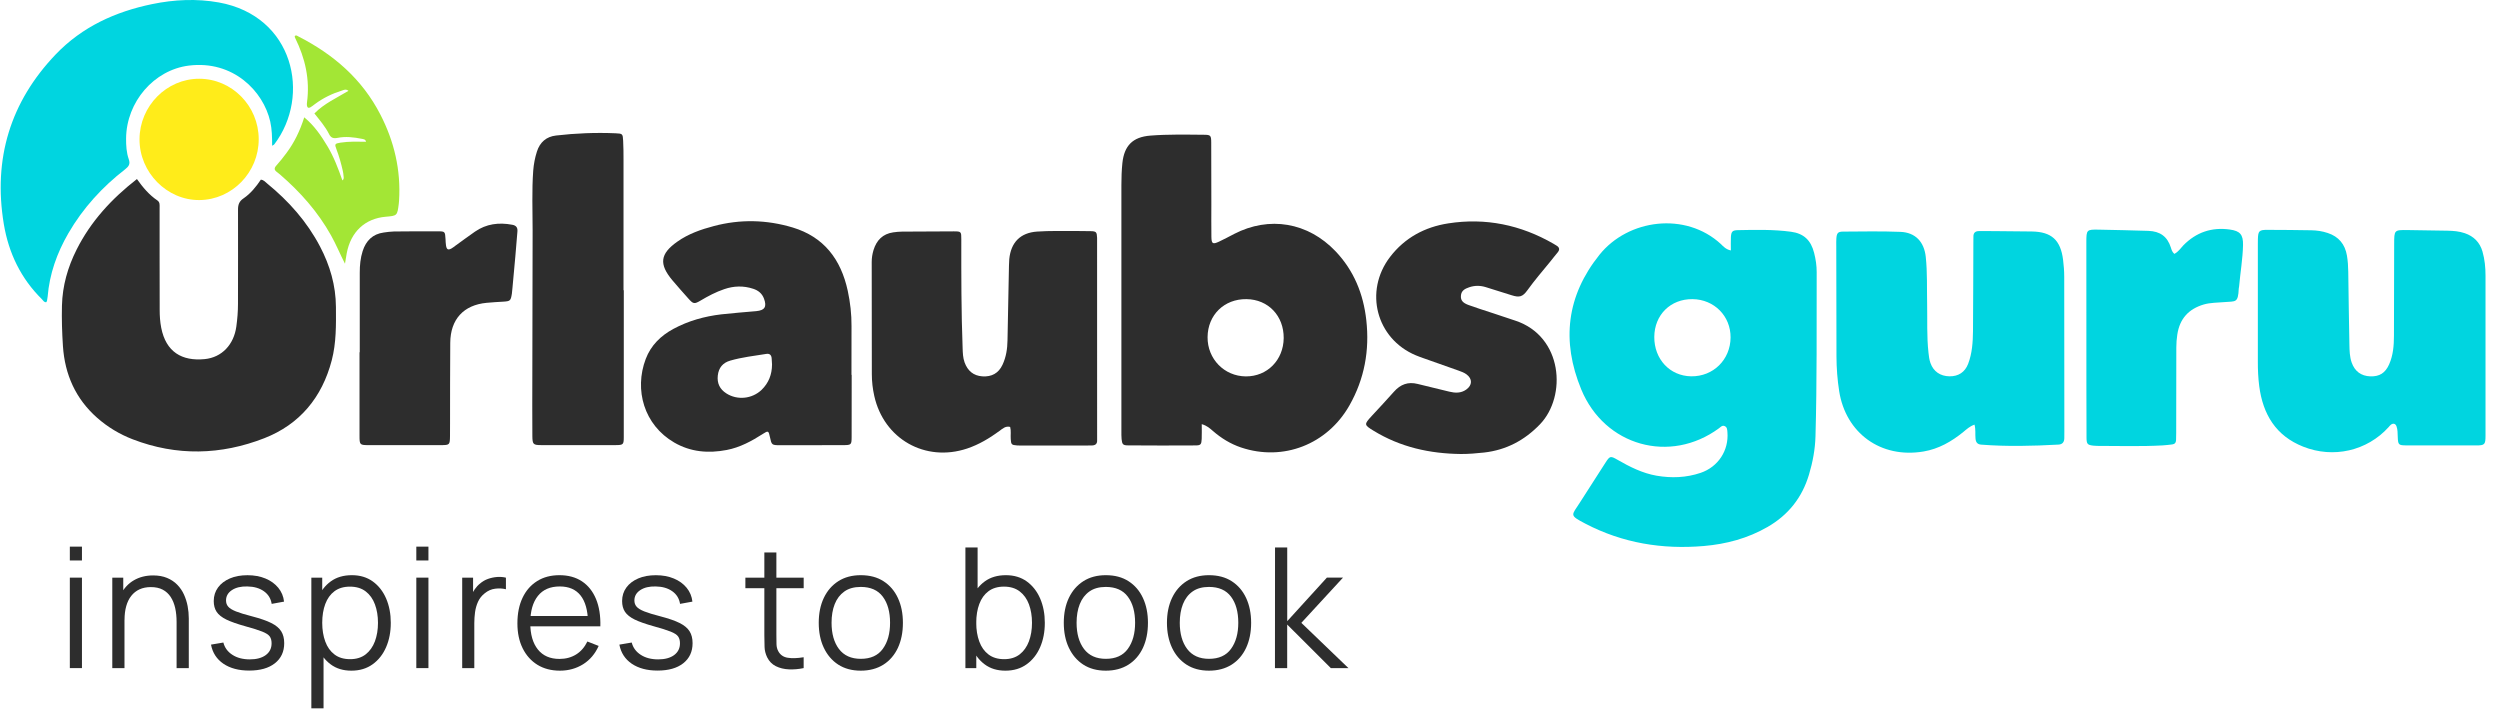 <svg
  fill='none'
  height='47'
  viewBox='0 0 165 47'
  width='165'
  xmlns='http://www.w3.org/2000/svg'
>
  <path
    d='M4.609 36.991V36.078H5.409V36.991H4.609ZM4.609 44.095V38.124H5.409V44.095H4.609Z'
    fill='#2D2D2D'
  />
  <path
    d='M7.411 44.096V38.125H8.135V39.595H8.216V44.096H7.411ZM11.655 44.096V41.048C11.655 40.717 11.625 40.411 11.563 40.132C11.5 39.854 11.403 39.611 11.267 39.402C11.132 39.195 10.956 39.032 10.742 38.919C10.525 38.803 10.265 38.748 9.956 38.748C9.674 38.748 9.425 38.798 9.208 38.897C8.991 38.996 8.812 39.14 8.666 39.324C8.519 39.509 8.408 39.735 8.332 40.003C8.257 40.267 8.219 40.571 8.219 40.91L7.652 40.786C7.652 40.174 7.758 39.661 7.967 39.244C8.175 38.828 8.465 38.514 8.837 38.298C9.208 38.083 9.631 37.978 10.107 37.978C10.46 37.978 10.766 38.034 11.029 38.144C11.292 38.254 11.514 38.403 11.698 38.591C11.882 38.778 12.029 38.993 12.14 39.236C12.251 39.479 12.332 39.733 12.384 40.005C12.435 40.276 12.46 40.546 12.46 40.816V44.096H11.655Z'
    fill='#2D2D2D'
  />
  <path
    d='M16.443 44.258C15.755 44.258 15.189 44.106 14.744 43.806C14.3 43.502 14.029 43.083 13.926 42.545L14.742 42.407C14.828 42.746 15.026 43.017 15.338 43.218C15.646 43.419 16.031 43.519 16.487 43.519C16.931 43.519 17.283 43.425 17.541 43.235C17.798 43.044 17.925 42.785 17.925 42.457C17.925 42.272 17.885 42.123 17.804 42.007C17.722 41.892 17.557 41.784 17.308 41.685C17.058 41.585 16.684 41.467 16.189 41.332C15.657 41.183 15.24 41.037 14.939 40.891C14.639 40.744 14.424 40.573 14.297 40.38C14.17 40.187 14.107 39.95 14.107 39.669C14.107 39.33 14.202 39.032 14.389 38.775C14.576 38.519 14.839 38.32 15.172 38.177C15.506 38.033 15.893 37.964 16.335 37.964C16.777 37.964 17.172 38.036 17.522 38.182C17.871 38.328 18.153 38.532 18.367 38.794C18.581 39.056 18.709 39.36 18.747 39.707L17.931 39.856C17.877 39.506 17.706 39.227 17.419 39.023C17.132 38.819 16.766 38.712 16.324 38.706C15.907 38.695 15.568 38.775 15.308 38.946C15.048 39.117 14.918 39.346 14.918 39.63C14.918 39.79 14.964 39.925 15.059 40.035C15.153 40.149 15.324 40.253 15.571 40.353C15.82 40.452 16.172 40.559 16.633 40.678C17.172 40.819 17.598 40.965 17.904 41.119C18.213 41.274 18.43 41.456 18.562 41.668C18.692 41.878 18.758 42.137 18.758 42.449C18.758 43.011 18.552 43.455 18.14 43.778C17.728 44.101 17.164 44.258 16.443 44.258Z'
    fill='#2D2D2D'
  />
  <path
    d='M20.549 46.751V38.125H21.267V42.62H21.354V46.751H20.549ZM23.191 44.264C22.652 44.264 22.194 44.126 21.823 43.847C21.448 43.569 21.167 43.191 20.974 42.714C20.782 42.237 20.687 41.702 20.687 41.106C20.687 40.502 20.785 39.961 20.977 39.49C21.169 39.015 21.457 38.643 21.833 38.37C22.21 38.097 22.673 37.962 23.224 37.962C23.76 37.962 24.221 38.1 24.603 38.376C24.985 38.651 25.28 39.029 25.486 39.504C25.689 39.978 25.792 40.513 25.792 41.106C25.792 41.704 25.689 42.239 25.483 42.714C25.277 43.188 24.98 43.566 24.592 43.844C24.204 44.123 23.738 44.264 23.191 44.264ZM23.11 43.505C23.519 43.505 23.86 43.4 24.131 43.191C24.402 42.981 24.605 42.694 24.744 42.33C24.879 41.966 24.947 41.558 24.947 41.106C24.947 40.656 24.879 40.251 24.746 39.89C24.614 39.528 24.408 39.242 24.134 39.032C23.86 38.822 23.513 38.718 23.093 38.718C22.684 38.718 22.346 38.82 22.075 39.021C21.803 39.225 21.603 39.504 21.468 39.865C21.335 40.223 21.267 40.637 21.267 41.106C21.267 41.566 21.335 41.98 21.468 42.341C21.6 42.703 21.803 42.989 22.077 43.196C22.348 43.403 22.692 43.505 23.11 43.505Z'
    fill='#2D2D2D'
  />
  <path
    d='M27.477 36.991V36.078H28.277V36.991H27.477ZM27.477 44.095V38.124H28.277V44.095H27.477Z'
    fill='#2D2D2D'
  />
  <path
    d='M30.505 44.095V38.124H31.223V39.561L31.082 39.374C31.147 39.197 31.231 39.035 31.337 38.886C31.442 38.737 31.556 38.613 31.678 38.519C31.83 38.384 32.009 38.279 32.209 38.207C32.41 38.136 32.616 38.094 32.825 38.08C33.031 38.067 33.22 38.083 33.391 38.127V38.891C33.177 38.836 32.944 38.822 32.689 38.853C32.434 38.883 32.201 38.985 31.987 39.161C31.792 39.316 31.646 39.501 31.548 39.719C31.451 39.934 31.386 40.163 31.353 40.405C31.321 40.648 31.304 40.885 31.304 41.122V44.095H30.505Z'
    fill='#2D2D2D'
  />
  <path
    d='M36.957 44.264C36.385 44.264 35.889 44.134 35.472 43.878C35.054 43.618 34.729 43.257 34.496 42.788C34.263 42.319 34.149 41.77 34.149 41.142C34.149 40.488 34.263 39.925 34.491 39.448C34.718 38.971 35.041 38.607 35.456 38.348C35.87 38.089 36.361 37.962 36.924 37.962C37.504 37.962 37.997 38.097 38.407 38.367C38.816 38.638 39.125 39.026 39.336 39.531C39.545 40.036 39.642 40.64 39.623 41.34H38.808V41.053C38.794 40.279 38.629 39.694 38.317 39.3C38.003 38.905 37.548 38.706 36.946 38.706C36.315 38.706 35.832 38.913 35.499 39.333C35.166 39.752 34.998 40.342 34.998 41.114C34.998 41.867 35.166 42.449 35.499 42.865C35.832 43.282 36.309 43.489 36.924 43.489C37.344 43.489 37.71 43.389 38.025 43.194C38.339 42.998 38.586 42.711 38.767 42.339L39.512 42.631C39.279 43.15 38.938 43.555 38.488 43.839C38.035 44.12 37.526 44.264 36.957 44.264ZM34.713 41.338V40.656H39.195V41.338H34.713Z'
    fill='#2D2D2D'
  />
  <path
    d='M43.395 44.258C42.707 44.258 42.141 44.106 41.696 43.806C41.252 43.502 40.981 43.083 40.878 42.545L41.694 42.407C41.78 42.746 41.978 43.017 42.29 43.218C42.599 43.419 42.983 43.519 43.439 43.519C43.883 43.519 44.236 43.425 44.493 43.235C44.75 43.044 44.878 42.785 44.878 42.457C44.878 42.272 44.837 42.123 44.756 42.007C44.675 41.892 44.509 41.784 44.26 41.685C44.011 41.585 43.637 41.467 43.141 41.332C42.609 41.183 42.192 41.037 41.891 40.891C41.591 40.744 41.377 40.573 41.249 40.38C41.122 40.187 41.059 39.95 41.059 39.669C41.059 39.33 41.154 39.032 41.341 38.775C41.528 38.519 41.791 38.32 42.124 38.177C42.458 38.033 42.845 37.964 43.287 37.964C43.729 37.964 44.124 38.036 44.474 38.182C44.824 38.328 45.105 38.532 45.319 38.794C45.533 39.056 45.661 39.36 45.699 39.707L44.883 39.856C44.829 39.506 44.658 39.227 44.371 39.023C44.084 38.819 43.718 38.712 43.276 38.706C42.859 38.695 42.52 38.775 42.26 38.946C42 39.117 41.87 39.346 41.87 39.63C41.87 39.79 41.916 39.925 42.011 40.035C42.105 40.149 42.276 40.253 42.523 40.353C42.772 40.452 43.124 40.559 43.585 40.678C44.124 40.819 44.55 40.965 44.856 41.119C45.165 41.274 45.382 41.456 45.514 41.668C45.645 41.878 45.71 42.137 45.71 42.449C45.71 43.011 45.504 43.455 45.092 43.778C44.68 44.101 44.116 44.258 43.395 44.258Z'
    fill='#2D2D2D'
  />
  <path
    d='M49.195 38.822V38.124H53.043V38.822H49.195ZM53.041 44.095C52.71 44.164 52.385 44.192 52.065 44.178C51.745 44.164 51.458 44.093 51.206 43.968C50.954 43.842 50.764 43.648 50.632 43.381C50.526 43.16 50.469 42.937 50.461 42.708C50.453 42.482 50.447 42.223 50.447 41.93V36.461H51.241V41.897C51.241 42.148 51.244 42.358 51.249 42.526C51.255 42.694 51.293 42.843 51.361 42.97C51.491 43.218 51.699 43.364 51.984 43.411C52.268 43.458 52.621 43.447 53.041 43.378V44.095Z'
    fill='#2D2D2D'
  />
  <path
    d='M56.812 44.264C56.229 44.264 55.731 44.129 55.319 43.861C54.907 43.591 54.59 43.218 54.368 42.744C54.145 42.27 54.037 41.724 54.037 41.106C54.037 40.48 54.148 39.931 54.373 39.459C54.598 38.988 54.918 38.621 55.332 38.356C55.747 38.092 56.24 37.962 56.812 37.962C57.4 37.962 57.899 38.094 58.313 38.362C58.728 38.629 59.045 38.999 59.264 39.473C59.484 39.948 59.592 40.491 59.592 41.106C59.592 41.732 59.481 42.283 59.262 42.758C59.039 43.232 58.722 43.602 58.305 43.867C57.888 44.129 57.389 44.264 56.812 44.264ZM56.812 43.483C57.465 43.483 57.95 43.263 58.267 42.821C58.587 42.38 58.744 41.809 58.744 41.103C58.744 40.381 58.584 39.807 58.264 39.38C57.945 38.952 57.46 38.737 56.812 38.737C56.373 38.737 56.013 38.836 55.728 39.038C55.444 39.239 55.232 39.517 55.091 39.873C54.95 40.229 54.883 40.64 54.883 41.103C54.883 41.823 55.045 42.399 55.37 42.832C55.698 43.265 56.178 43.483 56.812 43.483Z'
    fill='#2D2D2D'
  />
  <path
    d='M63.717 44.095V36.133H64.522V39.6H64.435V44.095H63.717ZM66.356 44.264C65.817 44.264 65.359 44.126 64.988 43.847C64.614 43.569 64.332 43.191 64.139 42.714C63.947 42.236 63.852 41.701 63.852 41.106C63.852 40.502 63.95 39.961 64.142 39.49C64.335 39.015 64.622 38.643 64.999 38.37C65.375 38.097 65.839 37.962 66.389 37.962C66.925 37.962 67.386 38.1 67.768 38.375C68.15 38.651 68.445 39.029 68.651 39.503C68.855 39.978 68.958 40.513 68.958 41.106C68.958 41.704 68.855 42.239 68.649 42.714C68.443 43.188 68.145 43.566 67.757 43.844C67.372 44.123 66.904 44.264 66.356 44.264ZM66.275 43.505C66.684 43.505 67.025 43.4 67.296 43.191C67.567 42.981 67.771 42.694 67.909 42.33C68.044 41.966 68.112 41.558 68.112 41.106C68.112 40.656 68.044 40.251 67.912 39.889C67.779 39.528 67.573 39.241 67.299 39.032C67.025 38.822 66.679 38.717 66.259 38.717C65.85 38.717 65.511 38.819 65.24 39.021C64.969 39.225 64.768 39.503 64.633 39.865C64.5 40.223 64.432 40.637 64.432 41.106C64.432 41.566 64.5 41.98 64.633 42.341C64.766 42.703 64.969 42.989 65.242 43.196C65.516 43.403 65.86 43.505 66.275 43.505Z'
    fill='#2D2D2D'
  />
  <path
    d='M72.985 44.264C72.402 44.264 71.904 44.129 71.492 43.861C71.08 43.591 70.763 43.218 70.541 42.744C70.318 42.27 70.21 41.724 70.21 41.106C70.21 40.48 70.321 39.931 70.546 39.459C70.771 38.988 71.091 38.621 71.505 38.356C71.92 38.092 72.413 37.962 72.985 37.962C73.573 37.962 74.072 38.094 74.486 38.362C74.901 38.629 75.218 38.999 75.437 39.473C75.657 39.948 75.765 40.491 75.765 41.106C75.765 41.732 75.654 42.283 75.435 42.758C75.212 43.232 74.895 43.602 74.478 43.867C74.063 44.129 73.565 44.264 72.985 44.264ZM72.985 43.483C73.638 43.483 74.123 43.263 74.44 42.821C74.76 42.38 74.917 41.809 74.917 41.103C74.917 40.381 74.757 39.807 74.437 39.38C74.118 38.952 73.632 38.737 72.985 38.737C72.546 38.737 72.186 38.836 71.901 39.038C71.616 39.239 71.405 39.517 71.264 39.873C71.123 40.229 71.055 40.64 71.055 41.103C71.055 41.823 71.218 42.399 71.543 42.832C71.871 43.265 72.351 43.483 72.985 43.483Z'
    fill='#2D2D2D'
  />
  <path
    d='M79.794 44.264C79.212 44.264 78.713 44.129 78.301 43.861C77.887 43.591 77.572 43.218 77.35 42.744C77.131 42.27 77.019 41.724 77.019 41.106C77.019 40.48 77.131 39.931 77.356 39.459C77.581 38.988 77.9 38.621 78.315 38.356C78.73 38.092 79.223 37.962 79.794 37.962C80.38 37.962 80.881 38.094 81.296 38.362C81.71 38.629 82.027 38.999 82.247 39.473C82.466 39.948 82.575 40.491 82.575 41.106C82.575 41.732 82.464 42.283 82.244 42.758C82.022 43.232 81.705 43.602 81.288 43.867C80.87 44.129 80.374 44.264 79.794 44.264ZM79.794 43.483C80.448 43.483 80.933 43.263 81.25 42.821C81.569 42.38 81.727 41.809 81.727 41.103C81.727 40.381 81.567 39.807 81.247 39.38C80.927 38.952 80.442 38.737 79.794 38.737C79.355 38.737 78.995 38.836 78.71 39.038C78.426 39.239 78.215 39.517 78.074 39.873C77.933 40.229 77.865 40.64 77.865 41.103C77.865 41.823 78.028 42.399 78.353 42.832C78.681 43.265 79.16 43.483 79.794 43.483Z'
    fill='#2D2D2D'
  />
  <path
    d='M84.147 44.095L84.152 36.133H84.957V40.998L87.575 38.122H88.639L85.889 41.108L88.997 44.095H87.835L84.954 41.219V44.095H84.147Z'
    fill='#2D2D2D'
  />
  <path
    d='M111.709 19.743C110.259 19.727 109.194 20.777 109.183 22.234C109.173 23.706 110.211 24.815 111.614 24.837C113.072 24.859 114.208 23.742 114.218 22.275C114.229 20.86 113.137 19.76 111.709 19.743ZM114.237 16.53C114.237 16.21 114.227 15.929 114.24 15.65C114.259 15.292 114.338 15.198 114.682 15.19C115.858 15.168 117.037 15.138 118.205 15.295C119.05 15.408 119.522 15.855 119.733 16.696C119.839 17.112 119.904 17.537 119.901 17.967C119.893 21.577 119.923 25.184 119.822 28.794C119.798 29.658 119.641 30.496 119.394 31.321C118.939 32.849 118.023 33.993 116.66 34.779C115.354 35.532 113.934 35.91 112.452 36.037C109.717 36.271 107.097 35.846 104.639 34.564C103.533 33.988 103.734 34.021 104.26 33.188C104.821 32.303 105.39 31.42 105.959 30.54C106.251 30.088 106.289 30.077 106.755 30.345C107.568 30.813 108.4 31.233 109.33 31.395C110.316 31.566 111.292 31.53 112.243 31.208C113.403 30.813 114.107 29.73 114.01 28.527C113.996 28.367 114.002 28.193 113.823 28.119C113.666 28.055 113.565 28.182 113.454 28.265C110.224 30.64 105.905 29.437 104.363 25.703C103.046 22.512 103.39 19.525 105.566 16.814C107.46 14.454 111.248 13.96 113.579 16.108C113.752 16.282 113.923 16.464 114.237 16.53Z'
    fill='#00D5E0'
  />
  <path
    d='M82.223 24.842C83.635 24.853 84.71 23.764 84.724 22.313C84.735 20.846 83.705 19.762 82.272 19.743C80.8 19.721 79.711 20.785 79.7 22.253C79.689 23.689 80.8 24.831 82.223 24.842ZM79.315 27.994C79.315 28.367 79.326 28.67 79.312 28.971C79.296 29.332 79.245 29.395 78.917 29.398C77.426 29.407 75.933 29.407 74.443 29.395C74.112 29.393 74.058 29.321 74.025 28.979C74.009 28.803 74.012 28.623 74.012 28.444C74.012 23.033 74.015 17.622 74.012 12.211C74.012 11.729 74.028 11.246 74.077 10.766C74.199 9.605 74.765 9.045 75.909 8.951C77.082 8.858 78.258 8.885 79.434 8.894C79.906 8.896 79.938 8.927 79.941 9.418C79.949 10.774 79.947 12.131 79.949 13.488C79.949 14.202 79.941 14.917 79.952 15.631C79.96 16.092 80.039 16.141 80.456 15.948C80.792 15.794 81.114 15.614 81.442 15.446C83.778 14.238 86.326 14.674 88.147 16.585C89.355 17.854 89.984 19.398 90.176 21.13C90.398 23.119 90.057 25.005 89.065 26.753C87.602 29.335 84.686 30.468 81.908 29.533C81.215 29.299 80.605 28.924 80.052 28.444C79.857 28.276 79.667 28.094 79.315 27.994Z'
    fill='#2D2D2D'
  />
  <path
    d='M9.038 11.817C9.436 12.38 9.851 12.865 10.379 13.223C10.563 13.348 10.534 13.527 10.534 13.7C10.534 14.754 10.534 15.807 10.534 16.861C10.534 18.058 10.536 19.255 10.539 20.452C10.539 20.846 10.563 21.235 10.639 21.624C10.951 23.232 12.008 23.849 13.512 23.701C14.644 23.59 15.436 22.741 15.598 21.552C15.666 21.056 15.707 20.559 15.707 20.057C15.704 17.986 15.72 15.912 15.709 13.841C15.707 13.505 15.788 13.284 16.075 13.091C16.544 12.771 16.904 12.324 17.216 11.858C17.408 11.875 17.511 12.01 17.628 12.107C19.053 13.27 20.259 14.624 21.124 16.274C21.777 17.52 22.164 18.836 22.172 20.267C22.18 21.447 22.197 22.628 21.896 23.778C21.254 26.241 19.769 28.014 17.446 28.921C14.585 30.038 11.661 30.113 8.756 28.993C7.897 28.662 7.111 28.19 6.415 27.578C4.997 26.329 4.279 24.724 4.154 22.846C4.095 21.958 4.068 21.064 4.089 20.171C4.122 18.858 4.472 17.636 5.054 16.478C5.992 14.611 7.36 13.124 9.038 11.817Z'
    fill='#2D2D2D'
  />
  <path
    d='M164.044 23.334C164.044 25.137 164.047 26.944 164.044 28.747C164.044 29.343 163.993 29.398 163.421 29.398C161.893 29.401 160.367 29.401 158.839 29.396C158.297 29.393 158.272 29.363 158.251 28.825C158.24 28.593 158.251 28.356 158.169 28.135C158.102 27.951 157.947 27.915 157.793 28.036C157.739 28.08 157.695 28.138 157.649 28.19C156.224 29.765 153.996 30.27 152.007 29.478C150.208 28.764 149.352 27.352 149.108 25.477C149.04 24.944 149.016 24.409 149.018 23.872C149.021 21.282 149.018 18.689 149.018 16.1C149.018 15.992 149.016 15.885 149.021 15.777C149.037 15.242 149.105 15.168 149.647 15.171C150.612 15.173 151.579 15.181 152.544 15.198C152.912 15.204 153.278 15.259 153.63 15.377C154.351 15.614 154.771 16.116 154.899 16.872C154.958 17.225 154.98 17.581 154.985 17.939C155.007 19.547 155.029 21.155 155.061 22.763C155.069 23.154 155.078 23.549 155.21 23.927C155.414 24.506 155.834 24.817 156.441 24.84C157.048 24.859 157.43 24.619 157.684 24.045C157.95 23.444 157.999 22.807 158.001 22.159C158.004 20.14 158.012 18.121 158.015 16.103C158.018 15.179 158.018 15.173 158.901 15.184C159.779 15.193 160.657 15.206 161.535 15.226C161.923 15.234 162.307 15.264 162.676 15.391C163.267 15.592 163.668 15.992 163.844 16.602C163.993 17.12 164.044 17.653 164.044 18.19C164.042 19.903 164.042 21.618 164.044 23.334Z'
    fill='#00D5E0'
  />
  <path
    d='M130.318 28.025C130.001 28.135 129.798 28.331 129.581 28.508C128.803 29.142 127.952 29.63 126.955 29.798C124.115 30.278 121.817 28.568 121.386 25.819C121.267 25.06 121.21 24.294 121.207 23.524C121.202 21.095 121.196 18.665 121.194 16.235C121.194 16.075 121.188 15.912 121.199 15.752C121.224 15.391 121.297 15.289 121.635 15.286C122.898 15.278 124.164 15.253 125.427 15.303C126.416 15.341 126.996 15.962 127.101 16.96C127.21 17.992 127.169 19.032 127.191 20.066C127.212 21.136 127.161 22.209 127.28 23.279C127.304 23.51 127.332 23.742 127.41 23.96C127.608 24.517 128.058 24.829 128.668 24.837C129.253 24.845 129.684 24.567 129.898 24.012C130.163 23.32 130.209 22.584 130.218 21.853C130.234 19.922 130.234 17.995 130.242 16.064C130.242 15.921 130.25 15.777 130.245 15.637C130.234 15.361 130.375 15.248 130.629 15.251C130.947 15.253 131.261 15.251 131.578 15.253C132.421 15.259 133.263 15.264 134.106 15.278C135.407 15.3 135.998 15.846 136.163 17.145C136.209 17.517 136.239 17.89 136.239 18.265C136.239 21.676 136.244 25.088 136.247 28.499C136.247 28.643 136.247 28.786 136.244 28.927C136.239 29.18 136.117 29.329 135.862 29.343C134.16 29.437 132.461 29.478 130.76 29.346C130.494 29.327 130.399 29.175 130.383 28.93C130.356 28.651 130.405 28.364 130.318 28.025Z'
    fill='#00D5E0'
  />
  <path
    d='M66.671 28.177C66.367 28.097 66.167 28.293 65.958 28.447C65.3 28.927 64.606 29.343 63.831 29.603C61.067 30.524 58.333 28.977 57.701 26.128C57.596 25.659 57.541 25.176 57.541 24.694C57.536 22.228 57.536 19.762 57.533 17.297C57.533 17.027 57.574 16.762 57.652 16.505C57.853 15.852 58.265 15.435 58.95 15.336C59.14 15.309 59.335 15.289 59.528 15.287C60.669 15.275 61.809 15.27 62.95 15.27C63.435 15.27 63.449 15.287 63.446 15.788C63.443 18.182 63.443 20.576 63.533 22.97C63.544 23.293 63.552 23.613 63.663 23.919C63.866 24.473 64.243 24.798 64.836 24.84C65.451 24.881 65.904 24.633 66.164 24.079C66.403 23.571 66.487 23.025 66.495 22.465C66.525 20.822 66.56 19.178 66.592 17.537C66.595 17.393 66.598 17.25 66.611 17.109C66.72 15.99 67.346 15.361 68.448 15.284C68.869 15.253 69.291 15.248 69.711 15.245C70.467 15.242 71.221 15.242 71.977 15.256C72.356 15.264 72.391 15.314 72.408 15.697C72.41 15.786 72.408 15.877 72.408 15.965C72.408 20.218 72.41 24.47 72.41 28.72C72.41 28.828 72.405 28.935 72.41 29.043C72.427 29.299 72.291 29.396 72.061 29.401C71.939 29.404 71.814 29.404 71.692 29.404C70.305 29.404 68.92 29.404 67.533 29.404C67.392 29.404 67.251 29.41 67.113 29.398C66.763 29.371 66.731 29.332 66.709 28.979C66.69 28.712 66.741 28.442 66.671 28.177Z'
    fill='#2D2D2D'
  />
  <path
    d='M50.954 24.056C50.946 23.932 50.938 23.808 50.932 23.684C50.924 23.441 50.807 23.317 50.566 23.359C49.772 23.488 48.973 23.576 48.198 23.8C47.705 23.941 47.431 24.271 47.374 24.787C47.317 25.3 47.51 25.689 47.935 25.962C48.656 26.428 49.634 26.334 50.266 25.73C50.734 25.275 50.951 24.713 50.954 24.056ZM56.211 24.735C56.211 26.092 56.214 27.449 56.208 28.808C56.206 29.36 56.195 29.376 55.639 29.379C54.252 29.387 52.867 29.387 51.48 29.385C50.935 29.382 50.927 29.368 50.816 28.847C50.729 28.43 50.702 28.408 50.358 28.632C49.612 29.111 48.84 29.531 47.962 29.699C46.754 29.931 45.583 29.837 44.496 29.205C42.505 28.047 41.846 25.73 42.618 23.692C42.962 22.785 43.618 22.153 44.45 21.704C45.439 21.172 46.502 20.877 47.607 20.747C48.374 20.659 49.144 20.606 49.913 20.535C50.477 20.482 50.62 20.248 50.425 19.715C50.298 19.368 50.043 19.167 49.71 19.059C49.071 18.849 48.434 18.866 47.8 19.084C47.247 19.271 46.735 19.542 46.233 19.84C45.824 20.082 45.754 20.066 45.431 19.702C45.079 19.305 44.721 18.91 44.38 18.502C43.48 17.429 43.561 16.753 44.705 15.948C45.434 15.432 46.266 15.143 47.117 14.919C48.856 14.459 50.591 14.498 52.312 15.013C54.374 15.634 55.498 17.107 55.951 19.189C56.116 19.958 56.206 20.736 56.2 21.525C56.195 22.598 56.197 23.668 56.197 24.74H56.211V24.735Z'
    fill='#2D2D2D'
  />
  <path
    d='M17.961 9.619C17.961 9.048 17.95 8.538 17.837 8.028C17.381 6.006 15.381 3.968 12.466 4.329C10.165 4.616 8.344 6.721 8.322 9.134C8.319 9.603 8.344 10.069 8.498 10.507C8.612 10.824 8.498 10.987 8.26 11.172C6.75 12.341 5.477 13.731 4.509 15.402C3.761 16.696 3.266 18.078 3.144 19.583C3.135 19.672 3.122 19.76 3.103 19.848C3.098 19.881 3.073 19.912 3.054 19.945C2.905 19.964 2.851 19.831 2.77 19.752C1.382 18.386 0.572 16.707 0.252 14.79C-0.463 10.477 0.683 6.723 3.677 3.59C5.423 1.765 7.62 0.769 10.046 0.27C11.504 -0.031 12.98 -0.1 14.444 0.162C19.395 1.056 20.544 6.315 18.102 9.528C18.088 9.553 18.051 9.564 17.961 9.619Z'
    fill='#00D5E0'
  />
  <path
    d='M96.422 29.964C94.371 29.942 92.423 29.514 90.645 28.422C90.024 28.041 90.022 28.011 90.531 27.457C91.024 26.922 91.523 26.395 92.002 25.852C92.431 25.366 92.935 25.182 93.561 25.339C94.257 25.512 94.956 25.683 95.655 25.849C96.04 25.943 96.422 25.959 96.769 25.714C97.181 25.422 97.189 25.002 96.785 24.704C96.628 24.589 96.444 24.525 96.262 24.459C95.485 24.186 94.707 23.91 93.929 23.634C93.764 23.576 93.599 23.516 93.436 23.447C90.835 22.352 90.011 19.227 91.742 16.96C92.715 15.689 94.04 14.983 95.585 14.743C98.046 14.36 100.362 14.839 102.528 16.086C102.59 16.122 102.647 16.161 102.709 16.196C102.923 16.318 102.969 16.467 102.799 16.668C102.636 16.855 102.49 17.057 102.333 17.247C101.815 17.879 101.284 18.497 100.807 19.158C100.49 19.597 100.278 19.649 99.761 19.484C99.192 19.302 98.623 19.122 98.054 18.949C97.691 18.838 97.327 18.836 96.967 18.96C96.693 19.054 96.439 19.175 96.42 19.528C96.403 19.812 96.531 19.986 96.918 20.129C97.411 20.311 97.915 20.466 98.414 20.631C98.948 20.808 99.479 20.987 100.013 21.163C103.151 22.2 103.419 26.144 101.642 28C100.623 29.062 99.406 29.702 97.953 29.867C97.441 29.922 96.934 29.966 96.422 29.964Z'
    fill='#2D2D2D'
  />
  <path
    d='M41.171 19.156C41.171 22.388 41.174 25.62 41.169 28.855C41.169 29.338 41.131 29.374 40.654 29.377C39.003 29.382 37.353 29.382 35.705 29.377C35.191 29.374 35.142 29.324 35.136 28.778C35.126 27.438 35.131 26.1 35.134 24.76C35.139 21.58 35.153 18.403 35.153 15.223C35.153 13.902 35.096 12.581 35.193 11.26C35.226 10.83 35.307 10.411 35.437 10.003C35.635 9.382 36.06 9.018 36.697 8.944C38.006 8.792 39.32 8.74 40.637 8.797C41.09 8.817 41.106 8.833 41.128 9.297C41.15 9.708 41.152 10.118 41.152 10.529C41.155 13.406 41.152 16.279 41.152 19.156C41.166 19.156 41.169 19.156 41.171 19.156Z'
    fill='#2D2D2D'
  />
  <path
    d='M23.744 23.243C23.744 21.494 23.741 19.743 23.744 17.994C23.744 17.512 23.787 17.032 23.936 16.569C24.159 15.882 24.6 15.446 25.321 15.347C25.546 15.317 25.774 15.281 26.001 15.278C26.966 15.267 27.931 15.264 28.895 15.267C29.372 15.267 29.375 15.281 29.405 15.786C29.413 15.929 29.413 16.072 29.438 16.213C29.483 16.472 29.576 16.519 29.795 16.401C29.887 16.351 29.969 16.279 30.055 16.218C30.483 15.91 30.909 15.592 31.343 15.292C32.096 14.768 32.928 14.668 33.809 14.834C34.066 14.881 34.172 15.019 34.15 15.275C34.104 15.827 34.06 16.378 34.012 16.93C33.952 17.622 33.887 18.317 33.822 19.009C33.811 19.134 33.803 19.258 33.784 19.382C33.708 19.853 33.678 19.878 33.223 19.909C32.855 19.931 32.489 19.95 32.12 19.986C30.597 20.129 29.73 21.072 29.717 22.622C29.703 24.407 29.706 26.194 29.703 27.978C29.703 28.245 29.706 28.513 29.7 28.781C29.692 29.36 29.679 29.376 29.101 29.379C27.505 29.382 25.909 29.382 24.31 29.379C23.749 29.376 23.728 29.354 23.728 28.767C23.725 26.927 23.728 25.088 23.728 23.248H23.744V23.243Z'
    fill='#2D2D2D'
  />
  <path
    d='M143.504 16.757C143.775 16.622 143.916 16.384 144.097 16.197C144.951 15.325 145.978 14.983 147.168 15.149C147.845 15.242 148.054 15.485 148.04 16.172C148.021 17.085 147.861 17.984 147.783 18.888C147.777 18.941 147.761 18.993 147.758 19.046C147.715 20.022 147.552 19.873 146.805 19.939C146.352 19.981 145.891 19.967 145.447 20.096C144.455 20.389 143.859 21.029 143.702 22.082C143.658 22.366 143.637 22.65 143.637 22.934C143.634 24.81 143.631 26.688 143.629 28.563C143.629 28.723 143.626 28.886 143.62 29.046C143.615 29.211 143.534 29.313 143.368 29.332C143.16 29.355 142.951 29.385 142.74 29.396C141.301 29.476 139.862 29.429 138.423 29.429C138.336 29.429 138.247 29.424 138.16 29.413C137.778 29.368 137.716 29.31 137.71 28.905C137.702 27.796 137.705 26.691 137.702 25.582C137.699 22.383 137.697 19.183 137.699 15.987C137.699 15.16 137.718 15.14 138.529 15.157C139.615 15.182 140.705 15.198 141.791 15.237C142.569 15.265 143.046 15.609 143.279 16.343C143.322 16.484 143.36 16.622 143.504 16.757Z'
    fill='#00D5E0'
  />
  <path
    d='M17.075 9.183C17.08 11.373 15.324 13.182 13.17 13.204C11.018 13.226 9.195 11.376 9.208 9.183C9.219 6.996 10.999 5.195 13.146 5.198C15.305 5.198 17.072 6.991 17.075 9.183Z'
    fill='#FFEC1A'
  />
  <path
    d='M25.107 7.565C23.899 5.212 22.005 3.588 19.707 2.413C19.636 2.377 19.563 2.305 19.471 2.36C19.433 2.416 19.46 2.463 19.482 2.509C20.146 3.85 20.463 5.253 20.262 6.757C20.254 6.825 20.248 6.9 20.259 6.969C20.278 7.11 20.368 7.148 20.484 7.085C20.59 7.024 20.688 6.944 20.785 6.87C21.33 6.464 21.929 6.175 22.571 5.976C22.693 5.937 22.826 5.857 22.999 5.995C22.221 6.464 21.398 6.831 20.75 7.487C21.108 7.94 21.471 8.356 21.717 8.85C21.842 9.101 22.007 9.153 22.27 9.101C22.812 8.99 23.354 9.057 23.891 9.164C23.996 9.186 24.126 9.194 24.159 9.354C23.587 9.352 23.023 9.327 22.468 9.415C22.094 9.476 22.072 9.509 22.208 9.859C22.387 10.325 22.519 10.805 22.628 11.293C22.649 11.398 22.669 11.506 22.674 11.61C22.677 11.699 22.728 11.806 22.598 11.908C22.319 11.111 22.029 10.347 21.609 9.647C21.194 8.957 20.747 8.293 20.081 7.744C19.793 8.646 19.422 9.41 18.907 10.099C18.696 10.383 18.476 10.664 18.238 10.926C18.073 11.108 18.105 11.23 18.281 11.357C18.352 11.409 18.419 11.467 18.487 11.522C19.82 12.675 20.98 13.979 21.85 15.538C22.189 16.142 22.449 16.784 22.769 17.405C22.807 17.176 22.839 16.947 22.883 16.721C23.148 15.303 24.086 14.423 25.457 14.305C26.218 14.239 26.218 14.239 26.319 13.455C26.327 13.384 26.332 13.312 26.338 13.243C26.465 11.23 26.021 9.341 25.107 7.565Z'
    fill='#A3E635'
  />
</svg>
